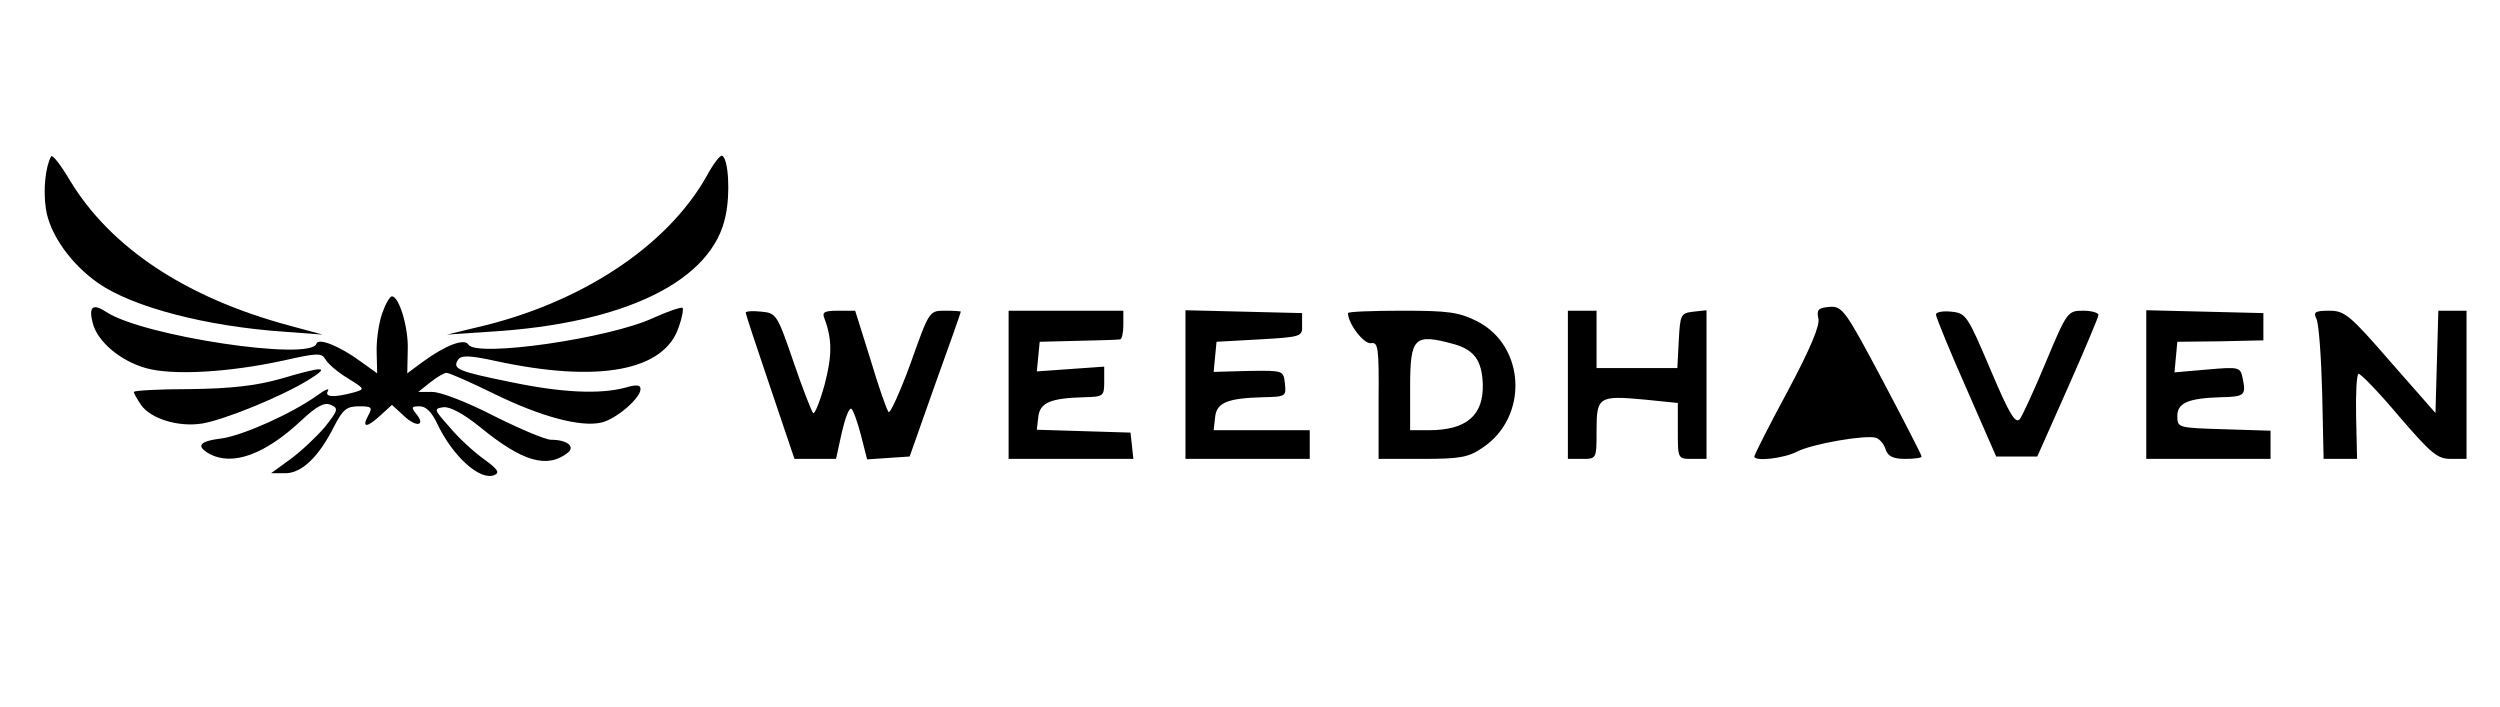 <svg xmlns="http://www.w3.org/2000/svg" width="697.333" height="197.333" version="1.0" viewBox="0 0 523 148"><path d="M10.7 32.7c-1.2 2.2-1.7 7-1.1 11 .8 5.3 5.2 11.5 10.9 15.5 7.3 5.1 22.8 9.1 39 10.2l8 .6-7-1.9c-21.6-5.8-37.4-16.3-45.9-30.4-1.9-3.2-3.6-5.4-3.9-5M147.8 36.9c-8.3 14.7-26.4 26.6-48.1 31.6L93.5 70l8.9-.6c28.5-1.7 46.7-10.7 49.4-24.3 1-4.6.6-11.8-.7-12.5-.4-.3-1.9 1.7-3.3 4.3"/><path d="M79.9 65.7c-.7 2.1-1.2 5.7-1.1 8.1l.1 4.3-3.2-2.3c-4.6-3.4-9.1-5.2-9.5-3.9-1.2 3.7-36.3-1.6-43.9-6.6-2.9-1.9-3.8-1.2-2.9 2.3 1 3.9 5.8 7.9 11.1 9.4 5.6 1.6 17.5.9 28.9-1.6 7.1-1.6 7.9-1.6 8.7-.2.5.9 2.6 2.7 4.6 3.9 3.7 2.3 3.7 2.3 1.3 3-4.1 1.1-6.2 1-5.4-.3.4-.7-.6-.3-2.2.9-5.5 3.9-15.4 8.3-19.9 9-4.9.6-5.6 1.6-2.6 3.3 4.8 2.5 11.5.1 19.1-7 3.3-3.1 4.9-3.9 6.2-3.3 1.7.7 1.5 1.2-1.3 4.7-1.8 2.1-5 5.1-7.2 6.7l-4 2.9h3c3.4 0 7-3.4 10.2-9.8 1.8-3.5 2.6-4.2 5.2-4.2 2.7 0 2.9.2 1.9 2-1.4 2.6-.2 2.5 2.7-.2l2.3-2.1 2.5 2.3c2.6 2.5 4.7 2.1 2.5-.5-1-1.3-.9-1.5.8-1.5 1.3 0 2.5 1.2 3.6 3.5 3.3 7 9 12.1 12 10.9 1.2-.5.8-1.2-2.1-3.3-2.1-1.5-5.4-4.5-7.2-6.7-3.3-3.7-3.4-3.9-1.4-4.2 1.4-.2 4.2 1.3 7.8 4.2 8.8 7.2 14 8.7 18.3 5.3 1.6-1.3-.2-2.7-3.5-2.7-1.2 0-6.6-2.3-12-5-5.4-2.8-11.1-5-12.8-5h-3l2.5-2c1.4-1.1 2.9-2 3.4-2 .6 0 5.1 2 10 4.4 9.8 4.8 18.1 7 22.4 6 3.1-.7 8.2-5.1 8.2-7 0-.9-.8-1-3.2-.3-5.2 1.4-13.2 1.1-24.1-1.2-10.8-2.2-12.1-2.7-10.9-4.6.6-1 2.3-1 7.8.2 21.6 4.7 35.4 2.1 38.4-7.1.7-1.9 1-3.7.8-4-.3-.2-3 .7-6.1 2.1-9.2 4.3-37 8.3-38.7 5.6-.8-1.4-4.8.1-9.7 3.7l-3.1 2.3.1-4.8C85.5 68.6 83.5 62 82 62c-.5 0-1.4 1.7-2.1 3.7M380.4 66.6c.4 1.4-1.7 6.4-6.4 15.2-3.9 7.2-7 13.4-7 13.7 0 1.1 6.2.4 8.9-1 3.3-1.7 14.6-3.6 16.6-2.9.8.3 1.7 1.4 2 2.5.5 1.4 1.6 1.9 4.1 1.9 1.9 0 3.4-.2 3.4-.5s-3.7-7.5-8.2-16c-7.8-14.7-8.4-15.5-11.1-15.3-2.3.2-2.7.6-2.3 2.4M156 65.4c0 .3 2.3 7.3 5.1 15.5l5.1 15.1h8.7l1.2-5.5c.7-3 1.5-5.2 2-5 .4.3 1.3 2.8 2 5.5l1.3 5.1 4.5-.3 4.4-.3 5.3-15c3-8.3 5.4-15.1 5.4-15.3 0-.1-1.5-.2-3.3-.2-3.3 0-3.3 0-7.2 11-2.2 6-4.3 10.6-4.6 10.2-.4-.4-2.1-5.3-3.8-11L178.9 65h-3.5c-3 0-3.5.3-2.9 1.7 1.6 4.3 1.6 7.7 0 13.8-1 3.6-2.1 6.3-2.4 5.9-.3-.3-2.2-5.1-4.1-10.7-3.4-9.9-3.6-10.2-6.7-10.5-1.8-.2-3.3-.1-3.3.2M211 80.5V96h26.1l-.3-2.8-.3-2.7-9.8-.3-9.8-.3.3-2.6c.3-3.1 2.6-4 9.6-4.2 4-.1 4.2-.2 4.2-3.2v-3.2l-7.1.5-7 .5.3-3.1.3-3.1 8-.2c4.4-.1 8.3-.2 8.8-.3.4 0 .7-1.4.7-3v-3h-24zM248 80.5V96h26v-6h-20.1l.3-2.7c.3-3.1 2.6-4 10.1-4.2 4.7-.1 4.8-.2 4.5-2.9s-.3-2.7-7.6-2.6l-7.3.2.3-3.2.3-3.1 9-.5c8.8-.5 9-.6 8.9-3v-2.5l-12.2-.3-12.2-.3zM282 65.5c0 2.2 3.3 6.5 4.8 6.3 1.5-.3 1.7.9 1.6 11.9V96h9.1c7.9 0 9.7-.3 12.6-2.3 9.7-6.4 9.1-21.3-1.1-26.5-3.8-1.9-6-2.2-15.7-2.2-6.2 0-11.3.2-11.3.5m22.2 6.5c4.2 1.2 5.8 3.4 6 8.3.2 6.6-3.4 9.7-11.3 9.7H295v-8.9c0-10.6.8-11.4 9.2-9.1M328 80.5V96h3c3 0 3 0 3-5.9 0-7.1.4-7.4 10.1-6.5l6.9.7v5.8c0 5.9 0 5.9 3 5.9h3V64.9l-2.7.3c-2.7.3-2.8.6-3.1 6l-.3 5.8H334V65h-6zM405 65.8c0 .5 2.8 7.4 6.3 15.3l6.3 14.4h8.6l6.4-14.4c3.5-7.9 6.4-14.8 6.4-15.2 0-.5-1.5-.9-3.2-.9-3.2 0-3.4.2-7.7 10.5-2.4 5.8-4.9 11.2-5.5 12.1-.9 1.2-2.1-.6-6.2-10.3-4.8-11.3-5.1-11.8-8.2-12.1-1.8-.2-3.2.1-3.2.6M449 80.5V96h26v-5.9l-9.7-.3c-9.7-.3-9.8-.3-9.8-2.8 0-2.7 2.3-3.7 9.1-3.9 4.9-.1 5.3-.4 4.6-3.8-.5-2.5-.6-2.6-7.4-2l-6.9.6.3-3.2.3-3.2 9-.1 9-.2v-5.7l-12.2-.3-12.3-.3zM484.6 66.7c.5 1 1 8 1.2 15.5l.3 13.8h7l-.2-8.8c-.1-4.8.1-8.8.5-9 .4-.1 4.2 3.8 8.4 8.8 6.8 7.9 8.1 9 10.9 9h3.3V65h-5.9l-.3 10.7-.3 10.7-9.4-10.7c-8.5-9.8-9.6-10.7-12.8-10.7-3 0-3.4.3-2.7 1.7"/><path d="M58.5 79.3c-5 1.4-10.3 2-18.7 2.1-6.5 0-11.8.3-11.8.6s.7 1.5 1.5 2.7c2 2.9 7.8 4.7 12.8 3.9 4.7-.8 16.5-5.6 22.2-9.1 4.7-2.9 3.5-3-6-.2"/></svg>